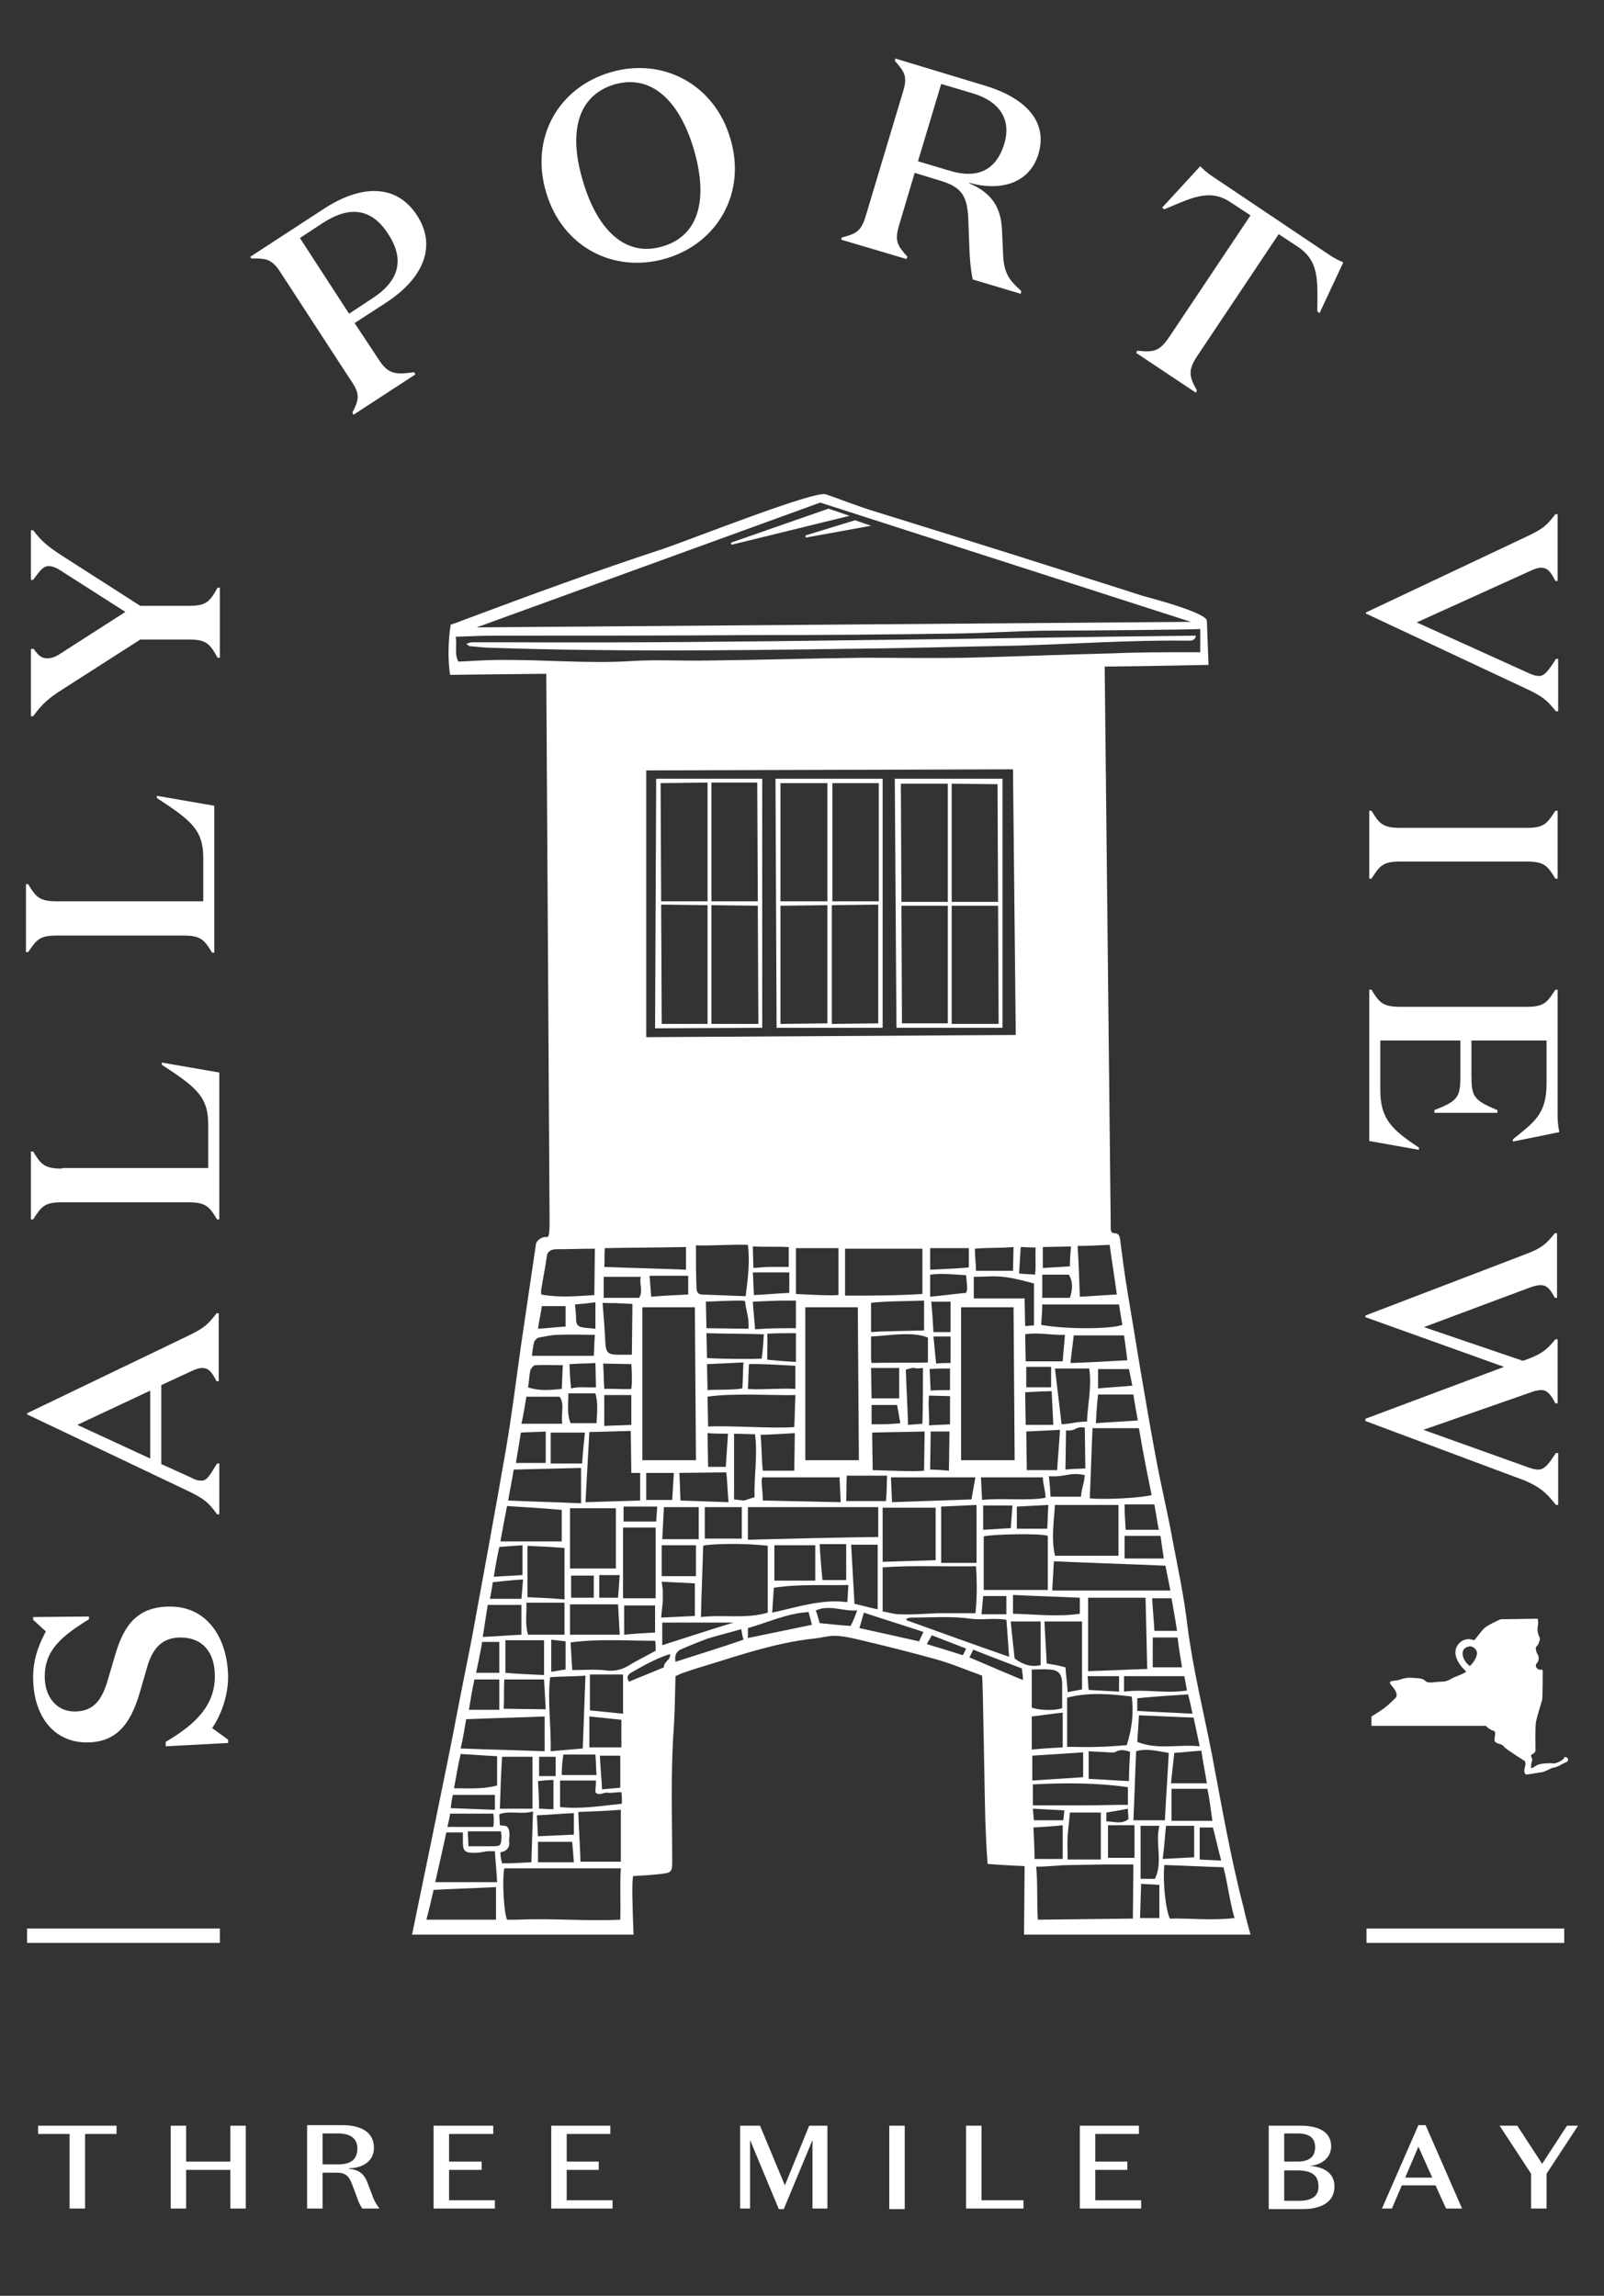 <?xml version="1.0" encoding="utf-8"?>
<!-- Generator: Adobe Illustrator 26.2.1, SVG Export Plug-In . SVG Version: 6.00 Build 0)  -->
<svg version="1.1" id="Layer_1" xmlns="http://www.w3.org/2000/svg" xmlns:xlink="http://www.w3.org/1999/xlink" x="0px" y="0px"
	 viewBox="0 0 290.4 415.7" style="enable-background:new 0 0 290.4 415.7;" xml:space="preserve">
<rect x="0" y="0" width="290.4" height="415.7" fill="#333333" stroke="none"/>
<style type="text/css">
	.st0{fill:#FFFFFF;}
</style>
<g>
	<path class="st0" d="M154.8,94.2l-8.8,2.7c-0.3,0.1-0.2,0.5,0.1,0.4l11.6-2.1L154.8,94.2z"/>
	<path class="st0" d="M150,92.1l-17.5,6.1c-0.3,0.1-0.1,0.5,0.1,0.4l21.2-5.2L150,92.1z"/>
	<path class="st0" d="M30.8,290.9c-5.8,0-8.3,3.2-9.9,8.6l-1.3,4.4c-1.1,4-2.7,6-6.1,6c-3.3,0-5.4-2.7-5.4-6.3c0-4.8,3-7.3,8-10.4
		v-0.5l-10.1,0.1v0.5l2.3,2.1c-1,1.9-2.3,4.6-2.3,8.3c0,7.1,3.8,11.8,9.7,11.8c5.3,0,7.9-3.2,9.6-9l1.3-4.5c1-3.6,2.8-5.5,6.1-5.5
		c3.9,0,6.2,2.6,6.2,7c0,5.2-3.3,8.6-8.9,11.9v0.8l11.3-0.6v-0.6l-2.9-2.1c1.3-1.8,2.9-5.4,2.9-9.3
		C41.2,296.7,37.6,290.9,30.8,290.9z"/>
	<path class="st0" d="M4.9,256.1L34.1,270c2.9,1.4,3.7,2.1,5.2,4.2h0.4v-9.2h-0.4c-1.3,2.1-1.8,3.1-2.8,3.1c-0.6,0-1.1-0.1-2-0.6
		l-5.3-2.4v-14.3l5.4-2.5c0.9-0.4,1.4-0.6,2-0.6c1.1,0,1.7,0.6,2.6,2.4h0.4v-12.3h-0.4c-1.6,2.1-2.3,2.7-5.2,4.1L4.9,255.9V256.1z
		 M27.2,251.8v12.3L14,258L27.2,251.8z"/>
	<path class="st0" d="M11.2,211.6c-3.2,0-3.8-0.8-5.2-3.1H5.6v12.3H6c1.5-2.3,2-3.1,5.2-3.1h22.9c3.2,0,3.8,0.8,5.2,3.1h0.4v-26.6
		l-10.4-1.8v0.4c6.1,4,8.4,5.7,8.4,10.8v7.9H11.2z"/>
	<path class="st0" d="M10.3,169.4h22.9c3.2,0,3.8,0.8,5.2,3.1h0.4v-26.6l-10.4-1.8v0.4c6.1,4,8.4,5.7,8.4,10.8v7.9H10.3
		c-3.2,0-3.8-0.8-5.2-3.1H4.7v12.3h0.4C6.6,170.2,7.1,169.4,10.3,169.4z"/>
	<path class="st0" d="M11.2,124.9l14.2-9.1h8.8c3.2,0,3.8,0.8,5.2,3.3h0.4v-12.7h-0.4c-1.4,2.5-2,3.3-5.2,3.3h-8.8l-14.2-9.1
		c-2.6-1.7-3.7-2.6-5.2-4.6H5.6v9H6c1.1-1.5,1.8-2.5,2.8-2.5c0.5,0,1.2,0.2,2,0.7l11.9,7.6l-12,7.7c-0.8,0.5-1.5,0.7-2.1,0.7
		c-1,0-1.6-0.4-2.5-1.7H5.6v12.2H6C7.6,127.5,8.7,126.5,11.2,124.9z"/>
	<path class="st0" d="M63.8,74.7l0.2,0.4l11.2-7.3L75,67.4c-3.1,0.4-4.6,0.5-6.3-2.1l-4.5-6.8l5.7-3.7c6.6-4.3,9.3-10.1,5.6-15.8
		c-3.7-5.7-10-5.6-16.7-1.3l-13.5,8.8l0.2,0.3c2.7,0,3.7,0,5.4,2.7l12.5,19.2C65.3,71.4,65,72.3,63.8,74.7z M54.3,43.1l4.1-2.7
		c4.9-3.2,8.9-2.7,11.9,2c3,4.6,2,8.5-3,11.7l-4.1,2.7L54.3,43.1z"/>
	<path class="st0" d="M120.6,46.8c9.4-2.8,14.6-12,11.6-21.8c-2.9-9.8-12.3-14.7-21.7-11.9c-9.5,2.8-14.6,12-11.6,21.8
		C101.8,44.7,111.1,49.6,120.6,46.8z M111.2,15.3c6.5-1.9,11.7,2.6,14.4,11.7c2.7,9.1,0.9,15.7-5.6,17.6c-6.5,2-11.7-2.6-14.4-11.6
		C102.8,23.9,104.6,17.3,111.2,15.3z"/>
	<path class="st0" d="M164.3,46.5c-1.8-2-2.4-2.8-1.5-5.8l2.8-9.4l4.9,1.5c3.9,1.2,4.6,3.1,4.8,6.7l0.2,5.4c0.1,2.3,0.2,3.6,0.6,5.7
		l8.7,2.6l0.1-0.5c-2.2-2-3.2-3.2-3.3-6.9l-0.2-4.3c-0.2-4-1.9-6.6-5.9-8.3l0-0.1c5.2,1.5,10.8,0.4,12.5-5.2
		c1.9-6.3-3-10.4-9.7-12.4l-16.2-4.9l-0.1,0.4c1.8,2.1,2.4,2.8,1.4,5.9l-6.6,22c-0.9,3.1-1.8,3.4-4.4,4.1l-0.1,0.4l11.8,3.5
		L164.3,46.5z M170.4,15.2l5.7,1.7c4.8,1.4,7.1,4.7,5.7,9.2c-1.6,5.2-5.4,6.2-9.9,4.8l-5.7-1.7L170.4,15.2z"/>
	<path class="st0" d="M219.6,32c-1.2-0.8-1.7-1.3-2.3-1.9l-6.9,7.5l0.4,0.3c4.8-2,8.2-3.9,12.1-1.2l3.5,2.3l-14.7,22
		c-1.8,2.7-2.9,2.8-5.8,2.5l-0.2,0.4l10.8,7.2l0.2-0.4c-1.4-2.5-1.7-3.6,0.1-6.3l14.7-22l3.5,2.3c4,2.7,3.5,6.4,3.5,11.7l0.4,0.3
		l4.3-9.2c-0.7-0.3-1.4-0.6-2.6-1.4L219.6,32z"/>
	<path class="st0" d="M281.7,128.8h0.4v-9.5h-0.4c-1.3,2.1-2.1,3.1-3,3.1c-0.6,0-1-0.1-1.9-0.5l-20.3-9.2l20.5-9.3
		c0.9-0.4,1.4-0.6,2-0.6c1.1,0,1.7,0.6,2.6,2.4h0.4V93.1h-0.4c-1.6,2.1-2.3,2.7-5.3,4.1l-29,13.7v0.2l29,13.6
		C279.3,126.1,280.1,126.8,281.7,128.8z"/>
	<path class="st0" d="M253.5,156h22.9c3.2,0,3.8,0.8,5.2,3.1h0.4v-12.3h-0.4c-1.5,2.3-2,3.1-5.2,3.1h-22.9c-3.2,0-3.8-0.8-5.2-3.1
		h-0.4v12.3h0.4C249.8,156.8,250.3,156,253.5,156z"/>
	<path class="st0" d="M273.9,206.3v0.4l8.4-1.7c-0.1-0.7-0.3-1.5-0.3-2.9v-22.9h-0.4c-1.5,2.3-2,3.1-5.2,3.1h-22.9
		c-3.2,0-3.8-0.8-5.2-3.1h-0.4v27.4l9,1.6v-0.4c-4.8-3.2-7-5.1-7-10.4v-9h14.5v6.2c0,4-0.3,4.7-4.7,6.4v0.5h11.4v-0.5
		c-4.4-1.8-4.7-2.5-4.7-6.4v-6.2H280v7.8C280,201.8,277.7,203.2,273.9,206.3z"/>
	<path class="st0" d="M281.7,272.5h0.4v-9.4h-0.4c-1.2,1.8-2,3-3.2,3c-0.5,0-1-0.1-1.8-0.4l-19-6.8l19.2-6.7
		c0.8-0.3,1.5-0.5,2.1-0.5c1.1,0,1.7,0.7,2.6,2.4h0.4v-11.6h-0.4c-1.6,2-2.6,2.7-5.3,3.7l-0.6,0.2l-17.9-6.1l19-7.1
		c0.8-0.3,1.5-0.5,2.1-0.5c1.1,0,1.7,0.6,2.6,2.3h0.4v-11.7h-0.4c-1.6,2-2.4,2.7-5.3,3.8l-29,11.1v0.3l25.1,9l-25.1,9.4v0.4
		l28.9,10.8C279.1,269.4,280.1,270.5,281.7,272.5z"/>
	<path class="st0" d="M281.2,319.3c-0.4-0.1-2.4,0-2.9,0.3c-0.5,0.3-1,0.7-1.1,0.5c0-0.4,0-0.9,0.2-1.3c0.1-0.4-0.3-0.7-0.2-1
		c0.1-0.2,0.8-0.3,0.8-0.9c0-0.6-0.1-4.2,0.1-5.2c0.2-1,1-3.5,1.1-3.9c0.1-0.5,0.1-4.8,0.1-5.2c0-0.4-0.2-0.2-0.7-0.3v0
		c-0.2-0.1-0.4-0.2-0.5-0.5c-0.1-0.2,0-0.5,0.1-0.6c0.4-0.4,0.5-1.1,0.2-1.6c-0.3-0.5-0.5-1.3-0.2-1.5c0.3-0.2,0.8-1.4,0.5-1.7
		c-0.3-0.6-0.4-1.3-0.3-1.9c0.1-0.4,0.1-0.9,0-1.4l-6.7,0.1c-0.9,0.4-1.8,0.8-2.7,1.4c-0.7,0.5-1.5,1.8-2.1,2.4
		c-0.3-0.1-0.7-0.2-1-0.2c-1.3,0-2.4,1.1-2.4,2.4c0,1.3,1,2.6,1.9,3.4c0,0,0,0,0,0.1c-0.1,0.2-1.1,0.6-2.1,1
		c-0.9,0.4-1.2,0.8-2.3,0.8c-1.1,0-2.4,0.4-2.9-0.1c-0.5-0.5-1-0.5-2.5-0.6c-1.5-0.1-2.2,0.5-3,0.5c-0.8,0.1-1.4,0.1-0.5,1.1
		c0.9,1,0.9,1.8,0.5,2.1c-0.4,0.4-1.2,1.2-2,1.8c-0.8,0.6-2.3,1.5-2.3,1.5l0,0v1.7h20.7c0.4,0.4,0.8,0.7,1.4,0.9
		c0.7,0.1-0.1,1.6,0.3,2c0.4,0.4,1.4,0.4,1.6,0.9c0.3,0.4,3.8,2.6,3.8,2.6h0c0.1,0.3,0.1,0.7,0,1c-0.2,0.6-0.2,1.4,0.3,1.4
		c0.5,0,1.9-0.3,2.7-0.4c0.7-0.1,1.6-0.7,2-0.8v0c0.6-0.1,1.1-0.3,1.6-0.6c0.2-0.2,1.2-0.4,1.2-0.8c0.1-0.3-0.4-0.7-0.7-0.5
		C283.2,318.7,281.6,319.4,281.2,319.3z M266.1,301.7c-0.2-0.2-0.4-0.4-0.6-0.6c-0.4-0.5-0.7-1.1-0.7-1.7c0-0.6,0.4-1.1,0.9-1.2
		c0.1,0,0.2-0.1,0.4-0.1c0.6,0,1.2,0.5,1.3,1.1l0,0.1C267.4,300.3,266.5,301.3,266.1,301.7z"/>
	<rect x="4.9" y="349.2" class="st0" width="34.9" height="2.6"/>
	<rect x="247.4" y="349.2" class="st0" width="35.8" height="2.6"/>
	<polygon class="st0" points="6.9,386.4 12.6,386.4 12.6,399.9 15.4,399.9 15.4,386.4 21.1,386.4 21.1,384.9 6.9,384.9 	"/>
	<polygon class="st0" points="41.7,391.4 33.7,391.4 33.7,384.9 30.9,384.9 30.9,399.9 33.7,399.9 33.7,392.9 41.7,392.9 
		41.7,399.9 44.5,399.9 44.5,384.9 41.7,384.9 	"/>
	<path class="st0" d="M66.6,395.4c-0.6-1.7-1.5-2.5-3.4-2.7v-0.1c2.2,0,4.5-1.1,4.5-3.7c0-3-2.6-4.1-5.7-4.1h-6.4v15.1h2.8v-6.5h2.4
		c1.7,0,2.3,0.5,2.9,2l0.9,2.4c0.2,0.6,0.5,1.4,1,2.1h3.1c-0.6-0.8-1-1.5-1.3-2.4L66.6,395.4z M61.2,391.9h-2.8v-5.6h2.8
		c2.2,0,3.5,0.9,3.5,2.7C64.7,391.2,63.3,391.9,61.2,391.9z"/>
	<polygon class="st0" points="81.3,392.9 87.2,392.9 87.2,391.4 81.3,391.4 81.3,386.4 89.3,386.4 89.3,384.9 78.5,384.9 
		78.5,399.9 89.6,399.9 89.6,398.4 81.3,398.4 	"/>
	<polygon class="st0" points="102.6,392.9 108.4,392.9 108.4,391.4 102.6,391.4 102.6,386.4 110.5,386.4 110.5,384.9 99.8,384.9 
		99.8,399.9 110.9,399.9 110.9,398.4 102.6,398.4 	"/>
	<polygon class="st0" points="142.1,395.7 137.6,384.9 134,384.9 134,399.9 135.8,399.9 135.8,387.5 141,400 141.9,400 147.1,387.5 
		147.1,399.9 149.8,399.9 149.8,384.9 146.5,384.9 	"/>
	<rect x="161" y="384.9" class="st0" width="2.8" height="15.1"/>
	<polygon class="st0" points="177.7,384.9 174.9,384.9 174.9,399.9 185.3,399.9 185.3,398.4 177.7,398.4 	"/>
	<polygon class="st0" points="198.3,392.9 204.1,392.9 204.1,391.4 198.3,391.4 198.3,386.4 206.2,386.4 206.2,384.9 195.5,384.9 
		195.5,399.9 206.6,399.9 206.6,398.4 198.3,398.4 	"/>
	<path class="st0" d="M237.1,392.2L237.1,392.2c2.1-0.2,3.9-1.4,3.9-3.6c0-2.7-2.5-3.7-5.5-3.7h-5.8v15.1h6.2c3.2,0,5.7-1.2,5.7-4.1
		C241.6,393.3,239.4,392.3,237.1,392.2z M232.5,386.3h2.4c2,0,3.2,0.7,3.2,2.5c0,1.9-1.3,2.6-3.2,2.6h-2.4V386.3z M235.2,398.5h-2.7
		v-5.5h2.5c2.3,0,3.7,0.8,3.7,2.8C238.8,397.7,237.4,398.5,235.2,398.5z"/>
	<path class="st0" d="M256.8,384.8l-6.6,15.1h1.8l1.8-4.2h6.1l1.9,4.2h2.9l-6.6-15.1H256.8z M254.4,394.3l2.4-5.6l2.5,5.6H254.4z"/>
	<polygon class="st0" points="283.7,384.9 279.2,391.8 274.7,384.9 271.5,384.9 277.2,393.6 277.2,399.9 280,399.9 280,393.6 
		285.7,384.9 	"/>
	<path class="st0" d="M152.3,117.5c10.7-0.1,21.4-0.4,32.1-0.6c10-0.3,20.1-1,30.1-0.9c0.3,0,0.7,0,1,0c0.5,0,0.9-0.3,1-0.8
		c0,0,0,0,0,0c0-0.1,0-0.1-0.1-0.1c-20.1,0.2-40.2,0.6-60.3,0.8c-21.2,0.3-42.3,0.5-63.5,0.4c-0.7,0-1.5,0-2.2,0c-1.6,0-3.3,0-4.9,0
		c-0.3,0-0.6,0.1-1.1,0.3c0.4,0.2,0.5,0.4,0.6,0.4c1.4,0.1,2.8,0.3,4.2,0.3C110.1,118,131.2,117.8,152.3,117.5z"/>
	<path class="st0" d="M219.4,317.6c-1.5-7.7-3.4-15.3-4.4-23.1c-0.6-5.2-1.7-10.4-2.7-15.6c-0.9-5-2.1-9.9-3-14.8
		c-1-5.3-1.9-10.6-2.8-15.9c-0.8-4.8-1.6-9.7-2.4-14.5c-0.5-3-0.9-6.1-1.3-9.2c0,0,0,0,0,0c-0.1-0.9-0.4-1.2-1.1-1.2
		c-0.3,0-0.6-0.3-0.6-0.7l-1.1-101.9c10.3-0.1,17.4-0.3,18.8-0.3c-0.1-2.2-0.2-5.6-0.3-8c-0.1-1.5-10.5-4.2-11.6-4.5
		c-4.9-1.6-9.8-3.1-14.7-4.7c-11.6-3.7-23.2-7.3-34.8-10.9c-2.5-0.8-5-1.8-7.9-2.8c-2-0.7-24,8-29.2,9.8c-12.2,4-24.2,8.4-36.2,12.9
		c-0.8,0.3-1.5,0.6-2.5,0.9c-0.4,2.5-0.6,6.2-0.1,9.1c0,0,6.8-0.1,17.4-0.2l0.6,99.1c0,2.7-0.2,2.9-0.5,2.9c0,0,0,0,0,0
		c-0.6-0.1-1.1,0.2-1.5,0.5c-0.3,0.3-0.5,0.6-0.5,1c-0.9,6.1-1.8,12.2-2.7,18.3c-0.9,6.4-1.7,12.9-2.8,19.2
		c-1.9,10.9-3.9,21.8-5.9,32.7c-1,5.3-2.1,10.5-3.1,15.8c-1,5.5-7.9,38.8-7.9,38.8h40.1c0,0-0.3-7.2-0.2-9.2c0-0.5,0.1-0.9,0.1-1.4
		c1.8-0.1,3.5-0.2,5.2-0.4c1.7-0.2,1.9-0.4,1.9-2.1c0-8.2-0.3-16.4,0.3-24.5c0.2-3,0.2-6.1,0.3-9.2c0.5-0.2,1-0.5,1.4-0.6
		c1.7-0.6,3.3-1.1,5-1.6c6.1-1.9,12.2-3.9,18.6-4.6c1.2-0.1,2.5-0.5,3.7-0.5c1.4,0,2.8,0.3,4.1,0.6c4.7,1.1,9.5,2.3,14.2,3.6
		c2.9,0.8,5.7,2,8.5,3c0.2,1.8,0.4,19.7,0.6,26.5c0.1,2.5,0.2,5.1,0.4,7.6c2.4,0.2,4.7,0.3,6.7,0.4l-0.1,12.4h41c0,0-1-3.6-1.2-4.7
		C222.8,336.4,221.2,327.1,219.4,317.6z M221.1,336.9c-1.3-0.1-2.6-0.1-3.9-0.2v-5.8h2.4C220.1,332.8,220.5,334.7,221.1,336.9z
		 M219.5,329.7h-7.4v-5.8h6.5C219,325.8,219.2,327.7,219.5,329.7z M218.5,322.9H212c0.2-1.8,0.4-3.6,0.6-5.5
		c1.6-0.1,3.2-0.3,4.9-0.4C217.8,319.1,218.2,321,218.5,322.9z M217.2,316.2c-3.9-0.4-7.6,0.7-11.3-0.8c0.1-1.4,0.2-3,0.3-4.8
		c3.3,0.1,6.6,0.3,9.9,0.4C216.5,312.8,216.8,314.4,217.2,316.2z M211.6,317.4c-0.2,4.1-0.5,8.1-0.7,12.2h-5.7
		c0.2-4.1,0.3-8.3,0.5-12.5C207.6,316.5,209.6,317.1,211.6,317.4z M215.1,306.8c0.3,1.1,0.5,2.1,0.8,3.5c-3.5-0.2-6.7-0.3-10-0.5
		v-2.3C209,307.2,212,307,215.1,306.8z M214.9,306.1c-3.9,0.6-7.6-0.3-11.4,0.2v-2.8h10.9C214.6,304.3,214.7,305.1,214.9,306.1z
		 M204,316c-1.7,0.1-3.5,0.3-5.2,0.3c-1.8,0.1-3.6,0-5.6,0v-8.9c3.8-1,7.7-0.7,11.7-0.2C205.3,310.3,204.9,313.1,204,316z
		 M204.6,317.2c-0.1,1.7-0.2,3.4-0.2,5.3c-2.5-0.1-4.8-0.3-7.3-0.4v-5c1.3,0.1,2.4,0.1,3.6,0.2c0.4,0,1,0.1,1.3-0.1
		C202.9,316.7,203.7,316.9,204.6,317.2z M135.4,278.8v-5.9H159v5.4C151.1,278.4,143.3,278.6,135.4,278.8z M158.9,279.7v11.7
		c-1.5-0.3-2.8-0.7-4.2-1c-0.2-3.6-0.4-7.1-0.6-10.7H158.9z M153.2,279.6v6.5h-4.3c-0.2-2.2-0.4-4.3-0.5-6.5H153.2z M147.6,279.8
		v6.4h-7.4v-6.4H147.6z M106.7,316.5v-5.7c2,0.2,3.9,0.4,5.8,0.6v5H106.7z M112.3,317.8v5.9c-1,0.1-2.1,0.2-3.3,0.3
		c-0.1-2.1-0.3-4-0.4-6.1H112.3z M103.8,332.2c-2.1,0.1-4.2,0.2-6.4,0.3c-0.1-1.3-0.1-2.5-0.2-3.8c2.3-0.1,4.4-0.3,6.7-0.4V332.2z
		 M103.9,337.2h-6.5v-3.7h6.2C103.7,334.7,103.8,335.9,103.9,337.2z M97.4,322.5c1-0.1,1.9-0.2,2.8-0.2v5.3c-0.9,0-1.7-0.1-2.6-0.1
		C97.6,325.7,97.5,324.1,97.4,322.5z M100.6,321.6h-3v-3.5h3V321.6z M91.3,304.1h7.2c0.1,2,0.2,3.5,0.3,5.4l-7.6-0.1
		C91.3,307.4,91.2,306,91.3,304.1z M102.2,290.2v5.8h-6.6c-0.6-2-0.2-3.9-0.3-5.8H102.2z M95.5,289.2v-9.3c2.2,0.1,4.4,0.2,6.7,0.4
		v9.3C99.9,289.4,97.8,289.3,95.5,289.2z M102.4,297.2v5.1c-0.9,0.1-1.7,0.3-2.6,0.4v-5.8C100.6,297,101.5,297.1,102.4,297.2z
		 M98.5,297.1v6.2c-2.4-0.1-4.6-0.2-7-0.4v-5.9H98.5z M99.7,317.1c0.1-4.6-0.6-9.1-0.1-13.4c2.2-0.2,4.2-0.1,6.4-0.3
		c-0.2,4.6-0.3,8.6-0.5,13.2L99.7,317.1z M107.8,252.3c0.5,1.7,0.3,3.5,0.2,5.4h-4.7c-0.7-1.8-0.4-3.5-0.4-5.4H107.8z M103.1,247
		c1.6-0.1,3.1-0.1,4.7-0.2l0.1,4.4c-1.5,0.1-3-0.2-4.5,0.2C103.2,249.9,103.2,248.6,103.1,247z M177.8,271.6l-0.2-4.1h11.2
		c0.1,1.8,0.4,1.9,0.5,3.7C186.2,271.8,181.1,271.2,177.8,271.6z M183.3,272.6c-0.1,1.4-0.2,2.6-0.3,4.1c-1.7,0.1-3.3,0.2-5,0.3
		v-4.4H183.3z M182.2,289v3.3h-4.5c0.1-1.1,0.2-2.1,0.3-3.3H182.2z M136.6,271.1c-2.5,0.7-1,0.7-3.7,0.4v-11.9l3.8,0.1
		C137.2,263.6,136.5,267.3,136.6,271.1z M134.3,272.9v5.7h-6.7v-5.7H134.3z M128.2,258.3l-0.1-5.4c4.6-0.7,11.6-0.2,15.9-0.3l0,0.3
		c-0.1,1.6-0.1,4-0.2,5.5C139.8,258.7,132.4,258.1,128.2,258.3z M131.8,259.6c-0.1,1.8-0.3,4.3-0.4,6c-1,0-2.1,0-3.2,0l-0.1-6.1
		C129.4,259.6,130.7,259.6,131.8,259.6z M125.8,236.7l0.2,27.7h-9.7v-27.7H125.8z M117.6,231h7v3.4c-2.2,0.1-4.4,0.2-6.7,0.4
		C117.8,233.5,117.7,232.2,117.6,231z M126,225.5c3,0.1,6.2-0.2,9.4-0.1c0.4,3.2,0,6.1-0.4,9.3c-2.6-0.1-5.3-0.2-7.9-0.3
		c-0.7,0-1-0.5-1-1.2C126,230.5,126,228.4,126,225.5z M134,235.5c0.3,0,0.5,0,0.9,0.1c0.1,1.6,0.8,3,0.6,5l-7.6-0.1l-0.1-4.8
		C129.9,235.6,132,235.5,134,235.5z M138.3,241.6c-0.1,1.4-0.2,3.1-0.4,4.4c-1.3,0.1-6.6,0.1-9.9-0.1l-0.1-4.5
		C130.4,241.5,136.3,241.5,138.3,241.6z M142.9,230.4v3.7c-2.1,0.1-4.2,0.3-6.4,0.4c-0.1-1.4-0.1-2.7-0.2-4.1H142.9z M136.3,225.7
		c2.2,0.1,4.4,0,6.5,0.1v3.6c-1.2,0-2.2,0-3.2,0c-1,0-2,0.1-3.2,0.2L136.3,225.7z M142.3,235.5c0.6,0,1.2,0,1.8,0l0,5
		c-0.2,0-0.4,0-0.6,0c-2.2,0-4.4,0-6.8,0.2c-0.1-1.6-0.3-3.2-0.4-5C138.5,235.6,140.4,235.5,142.3,235.5z M144.1,234.3V226h7.7v8.5
		C149.9,234.6,148.1,234.5,144.1,234.3z M138.9,246.2c0-1.8,0.1-3.2,0-4.7c1.3-0.1,3.2-0.1,5.2-0.1l0,5.2
		C142,246.5,139.9,246.3,138.9,246.2z M144,247.3l0,4.2c-2.2-0.2-6.4,0.2-8.6,0c0.1-1.3,0.1-3,0.2-4.5
		C137.7,246.9,141.8,247.2,144,247.3z M134.6,246.7c-0.1,1.6-0.1,3.3-0.2,4.7c-1.4,0.3-4.6,0.2-6.3,0.3L128,247
		C130.1,246.9,132.9,246.8,134.6,246.7z M143.9,259.5l-0.1,6.8h-5.7c-0.2-1.7-0.2-4.7-0.4-6.5C139.2,259.8,141.8,259.6,143.9,259.5z
		 M138,267.5H152l0.2,4.5c-3.9-0.1-10.2-0.2-14.1-0.3c0-1.9-0.2-2-0.2-3.7C137.9,267.8,138,267.7,138,267.5z M145.8,264.4v-27.7h9.5
		l0.2,27.7H145.8z M153,234.6l0-8.5h14v8.2C162.3,234.6,157.8,234.6,153,234.6z M167.3,235.5v5.4c-2.6,0.1-7.1,0.1-9.6,0.3v-5.3
		C160.1,235.6,164.7,235.6,167.3,235.5z M168,242.2v4.5c-2.5,0.1-7.6,0-10.2,0.1c0-0.2-0.1-0.5-0.1-0.7l0-4.1
		C160.5,241.9,165.2,241,168,242.2z M167,257.8l-2.6,0.2c-0.1-3.4-0.3-6.7-0.4-10c2.4-0.7,0.8,0,3.1-0.3
		C167.1,251.1,167.1,254.5,167,257.8z M162.8,247.7v5.5h-5l-0.1-5.5H162.8z M162.4,254.3c0.2,1.1,0.4,2.2,0.6,3.4
		c-1.7,0.2-3.4,0.2-5.2,0.2l0-3.5H162.4z M167.4,259.2l-0.1,7.1c-1.9,0.2-5,0-9.3-0.1l-0.1-6.8C161,259.3,164.2,259.3,167.4,259.2z
		 M176.6,267.4c-0.3,1.9-0.4,2.1-0.7,4.1c-5.5,0.2-8.9,0.3-14.4,0.5l-0.2-4.5H176.6z M168.2,252.7l3.8,0.1l0,5.1
		c-1.5,0.1-2.8,0.1-3.8,0.2C168.3,256.1,168,254.5,168.2,252.7z M174.9,230.9c0.1,1,0.2,1.8,0.2,2.5c0,0.2-0.1,0.4-0.2,0.7
		c-2.2,0.2-4.3,0.5-6.5,0.7v-4C170.6,230.5,172.8,230.8,174.9,230.9z M168.4,229.9V226h7v3.5C173.1,229.7,170.8,229.8,168.4,229.9z
		 M169,241.2c-0.1-1.7-0.2-3.5-0.4-5.5h3.5l0,5.5H169z M172.1,242l0,4.8c-0.9,0-1.7,0-2.6,0.1c-0.2-1.5-0.3-3.1-0.5-4.9H172.1z
		 M172,247.8l0,3.9c-1.4,0-2.6,0-3.5,0.1c-0.1-1.4-0.1-2.6-0.2-3.9C169.3,247.8,170.6,247.8,172,247.8z M171.9,259.2l-0.1,7.1
		c-1.2-0.1-2.3-0.2-3.4-0.2l0.1-6.9H171.9z M174.3,266.8L174.3,266.8l0.2,0C174.5,266.8,174.4,266.8,174.3,266.8z M170.4,272.8
		c2.1-0.1,4.2-0.2,6.4-0.3v10.5h-6.4V272.8z M174,264.4v-27.7h9.5l0.2,27.7H174z M190.2,251.2h-4.4l0-3.7h4.5V251.2z M190.4,251.9
		c0.1,2.1,0.2,4.1,0.3,6.1h-5l-0.1-5.9C187.5,252,189.4,251.9,190.4,251.9z M184.1,272.8c1.9-0.1,3.8-0.2,5.7-0.3
		c-0.1,1.4-0.1,2.8-0.2,4.3h-5.5V272.8z M185.9,266.2l-0.1-7c2.1-0.1,4.6-0.2,6.1-0.3c-0.1,2.1-0.4,5.3-0.5,7.3H185.9z M196.4,267.1
		c-0.2,1.9-0.5,2-0.7,3.9h-5.5c-0.1-1.8-0.1-1.7-0.3-3.7C193,267.5,193.6,266.5,196.4,267.1z M192.9,266.1l0.1-7.1
		c1.9,0.2,1.6-0.8,3.4-0.5l0.1,7.4C194.7,266,194.8,265.9,192.9,266.1z M191,272.5h11.5v9.2H191C190.3,278.6,190.8,275.6,191,272.5z
		 M192.2,257.9c-0.4-3.4-0.8-6.7-1.2-10.1h6.2c0.5,3.4-0.3,6.5-0.4,9.6C194.2,257.5,194.8,257.7,192.2,257.9z M192.4,246.5h-6.7
		l-0.1-4.9c2.4-0.4,4.7,0.2,7.2,0.1C192.7,243.4,192.5,244.9,192.4,246.5z M187.4,230.8c-1-0.1-2-0.1-2.9-0.2c0.1-1.8,0.2-3,0.3-4.8
		l2.7,0.1C187.4,227.7,187.6,228.9,187.4,230.8z M187.2,232.4v7.6c-0.6,0-1.1,0.1-1.6,0.1l-0.1-5l-9.2,0c0-1.3,0-2.6,0-3.9
		c1.8,0,3.6-0.2,5.3,0C183.5,231.4,185.3,231.9,187.2,232.4z M176.5,226.1c2.3-0.2,4.7-0.1,7-0.3l-0.1,4.3h-6.7
		C176.7,228.7,176.5,227.7,176.5,226.1z M117,187.8v-48.3l66.4-0.2l0.5,48.1L117,187.8z M124.2,225.8l0,4.1c-5-0.2-9.8-0.3-14.8-0.5
		c0.1-1,0-1.9,0.1-3.4C114.5,225.9,119.4,225.9,124.2,225.8z M116,231.2c-0.3,1.3,0.5,2.6-0.3,3.8h-6.4v-3.8H116z M112.3,236
		c0.7,0,1.4,0.1,2.2,0.1l-0.1,9.2c-0.8,0-1.7,0-2.5,0c-1.8,0-2.2-0.4-2.3-2.1c-0.1-2.3-0.3-4.6-0.5-7.3
		C110.3,236,111.3,235.9,112.3,236z M114.3,251.5c-1.6,0.1-3.4-0.1-4.9,0c-0.1-1.6-0.1-3.1-0.2-4.6l5.1,0.1c0.1,1.1,0.1,2.3,0.1,3.4
		L114.3,251.5z M114.3,252.6l0,5.4c-1.6,0.1-3.3,0.1-4.9,0.2v-5.6H114.3z M114.2,259.1l0.1,7.6l1.6,0l0,5L106,272l0.7-12.7
		L114.2,259.1z M112.8,289.4v-12.8h5.9v12.8H112.8z M118.6,290.7v4.9c-1.9,0.1-3.7,0.2-5.6,0.4v-5.3H118.6z M111.9,290.5
		c0.1,1.9,0.2,3.7,0.3,5.5h-9v-5.5H111.9z M103.4,289.3v-4h4.1v4H103.4z M108.5,289.3v-4.1h3.7c-0.1,1.4-0.2,2.7-0.3,4.1H108.5z
		 M105.9,259.4c-0.2,2-0.4,3.7-0.5,5.6h-5.7v-5.6H105.9z M111.5,273.1v10.9h-8.3v-10.9H111.5z M102,317.7h5.8
		c0.1,1.3,0.1,2.4,0.2,3.7h-6.3C101.7,320.1,101.8,318.9,102,317.7z M103.6,302.4c-0.1-1.8-0.2-3.3-0.3-5c5.1-0.7,10.2-0.3,15.3-0.3
		c0.1,0.4,0.1,0.6,0.1,0.8c0,0.3,0,0.6,0,1c-1.6,0.9-3.3,1.7-4.9,2.7c-1.2,0.7-2.3,1-3.8,0.9C108,302.2,105.9,302.4,103.6,302.4z
		 M112.9,275.5v-2.7h6.1c-0.1,0.9-0.1,1.7-0.2,2.7H112.9z M117,271.6v-4.9l5,0c-0.1,1.7-0.2,3.2-0.3,4.9L117,271.6z M120,288.3
		c0-0.6-0.1-1.1-0.2-1.9c2.1,0.1,4,0.2,6,0.3v5.9c-1.9,0.1-3.9,0.2-6.1,0.3c0.1-1.2,0.2-2,0.3-2.9C120,289.4,120,288.9,120,288.3z
		 M119.8,285.4v-5.6h6.2v5.6H119.8z M119.9,278.7c0.1-1.8,0.2-3.7,0.3-5.8h6.3v5.8H119.9z M123.2,271.7c-0.1-2-0.1-3.2-0.2-5
		l8.5-0.1c0.2,2,0.2,3.2,0.4,5.4C129.4,271.9,125.6,271.8,123.2,271.7z M127.3,279.9c1.2-0.4,7.8-0.5,11.7,0V292
		c-4.1,1.2-8,0.3-12.1,0.8C127,288.4,127.2,284.2,127.3,279.9z M153.2,271.8c0.1-2,0-2.5,0.1-4.6h7.3c-0.1,2.1,0,2.5-0.2,4.6H153.2z
		 M159.8,273h9.6v9.5c-3.3,0.1-6.4,0.2-9.6,0.3V273z M159.8,283.8c5.7-0.4,11.2-0.1,16.9-0.2c0.2,2.9,0.2,5.8-0.1,8.5
		c-2.5,0-4.6,0-6.8,0c-2.3,0.1-4.6,0.3-6.9,0.2c-1.1,0-2.1-0.4-3.1-0.5V283.8z M164.1,293.1c0.3-0.1,0.6-0.2,0.9-0.2
		c3.6,0,7.2-0.3,10.7,0.2c2.1,0.3,4.2-0.2,6.5,0.2c0.2,2.1,0.3,4.3,0.5,6.7c-6.3-2.2-12.4-4.4-18.5-6.6
		C164.1,293.3,164.1,293.2,164.1,293.1z M178.1,287.9v-9.7c1.3-0.4,10.4-0.6,11.6-0.1v9.8H178.1z M183.4,288.8
		c4,0.2,7.9,0.3,12.1,0.5v2.9c-4,0.6-8,0.1-12.1,0V288.8z M189.5,301.2c-0.1-2.5-0.3-5-0.4-7.6h6.8v12.3c-0.9,0.2-1.7,0.3-2.6,0.5
		c-0.1-1.6-0.3-3.1-0.4-4.5C191.8,301.6,190.7,301.4,189.5,301.2z M192.3,309.3c-1.5,0.5-4.1,0.4-5.5-0.1v-6.9c1.1,0,2.2-0.1,3.3,0
		c1.5,0.1,2.1,0.8,2.2,2.3C192.3,306.2,192.3,307.8,192.3,309.3z M202.6,303.5v2.8c-1.8-0.1-3.6-0.2-5.5-0.3
		c-0.1-0.9-0.1-1.7-0.2-2.5H202.6z M197,302.6v-13.3h10.4c0.1,4.3,0.2,8.5,0.3,12.9C204.1,302.3,200.5,302.5,197,302.6z M214,301.9
		h-5.3v-5.4h4.5C213.4,298.3,213.7,300,214,301.9z M213.1,295.3H209c-0.1-2-0.3-3.9-0.4-5.9h3.5
		C212.4,291.2,212.8,293.2,213.1,295.3z M211.9,288h-21.4c0.1-1.8,0.2-3.5,0.3-5.3c6.7,0.3,13.3,0.5,20.2,0.8
		C211.3,285,211.6,286.5,211.9,288z M210.7,282.2h-7.1v-4.1h6.5C210.3,279.5,210.5,280.8,210.7,282.2z M209.8,277h-6
		c-0.1-1.6-0.2-3-0.2-4.6h5.4C209.3,274.1,209.5,275.5,209.8,277z M208.5,270.7c-1.6,0.5-8.3,0.9-11.2,0.6c0.2-4.2,0.3-8.4,0.5-12.7
		h8.4C206.9,262.8,207.7,266.8,208.5,270.7z M206,257.2c-2.6,0.2-5,0.3-7.6,0.5c0.1-1.8,0.2-3.4,0.4-5.2h6.4
		C205.4,254,205.7,255.5,206,257.2z M204.4,247.9c0.2,1,0.4,1.9,0.6,3c-2.1,0.2-4.1,0.3-6.2,0.5v-3.5H204.4z M204.1,246.3
		c-3.5,0.2-6.9,0.4-10.3,0.5c0.2-1.8,0.4-3.3,0.6-5h9.1C203.7,243.1,203.9,244.6,204.1,246.3z M202.6,236.2c0.2,1.4,0.4,2.5,0.6,3.7
		c-2.3,0.8-10.2,0.8-14.7,0c0.1-1.3,0.2-2.5,0.2-3.7H202.6z M193.5,230.8c0.8,1.3,0.7,2.7,0.2,4.2h-5v-4.2H193.5z M188.8,229.6
		l0-3.8l5.1-0.1c-0.1,1.3-0.2,2.2-0.2,3.6C192,229.4,190.4,229.5,188.8,229.6z M200.9,225.4c0.4,3,0.9,6,1.3,9
		c-2.3,0.1-4.5,0.3-6.7,0.4c-0.1-3-0.2-6-0.4-9.2C197,225.6,198.9,225.5,200.9,225.4z M148.5,91l67.1,21.6l-129.3,1L148.5,91z
		 M90.2,119.5c-2.4,0-4.7,0.2-7.2,0.3c-0.8-1.4-0.2-2.9-0.5-4.5c2.6-0.1,4.9-0.2,7.2-0.2c15.3,0,30.7,0,46-0.1
		c12.8,0,25.5-0.1,38.3-0.3c4.8-0.1,9.7-0.4,14.5-0.5c8.1,0,27.3-0.2,28.8-0.3v4.2c-0.6,0-1.1,0-1.7,0c-4.7,0-9.4,0-14.1,0.2
		c-8.9,0.2-17.8,0.6-26.8,0.8c-6.1,0.1-12.2,0-18.3,0c-9.4,0.1-18.7,0.4-28.1,0.5c-4.7,0.1-9.3-0.2-14,0.1
		C106.4,120.2,98.3,119.4,90.2,119.5z M98,233.5c0.3-2.1,0.7-3.8,1-6c0.1-0.9,0.7-1.2,1.5-1.3c2.3,0,4.7-0.1,7.2-0.1l-0.1,8.4
		c-3.2,0.2-6.3,0.5-9.6-0.1C98,234.2,97.9,233.8,98,233.5z M107.8,235.8v4.8c-0.8-0.1-1.7-0.1-2.5-0.3c-0.7-0.1-1-0.6-1-1.4
		c0-0.8-0.1-1.7-0.2-2.7C105.3,236.1,106.4,236,107.8,235.8z M98.1,236.5h4.3v3.7c-1.7,0.1-3.3,0.3-5,0.4
		C97.6,239.2,97.9,237.9,98.1,236.5z M96.7,243c0.1-0.3,0.5-0.7,0.8-0.8c1.2-0.2,2.4-0.5,3.5-0.5c2.2-0.1,4.4,0,6.7,0
		c-0.1,1.2-0.1,2.4-0.2,3.8H96.3C96.4,244.7,96.5,243.8,96.7,243z M96,248.2c0.1-0.4,0.6-1,0.9-1c1.6-0.1,3.3,0,5,0
		c-0.1,1.4-0.1,2.8-0.2,4.3c-2.2,0.2-4.1,0.4-6.1-0.3C95.8,250.1,95.8,249.1,96,248.2z M95.3,252.9h6c1,1.3,0.2,3.1,0.5,4.9h-7.4
		C94.8,256.1,95,254.6,95.3,252.9z M94.3,259.4c1.6-0.1,3.1-0.1,4.5-0.2v5.7h-5.4C93.7,263.1,94,261.4,94.3,259.4z M93,266.1
		c4.1-0.1,8.1-0.2,12.2-0.3v6.4c-4.4-0.2-8.7-0.3-13.2-0.5C92.3,269.9,92.7,268.1,93,266.1z M91.8,272.7c3.4,0.2,6.6,0.4,9.9,0.7
		v5.7H90.6C91,276.8,91.4,274.8,91.8,272.7z M90.4,280.1c1.4-0.1,2.7-0.2,4.2-0.3v5.4c-1.7,0.1-3.4,0.2-5.2,0.3
		C89.7,283.6,90,281.9,90.4,280.1z M89.2,286.5c1.8-0.2,3.6-0.4,5.5-0.5c-0.1,1.2-0.2,2.2-0.3,3.5h-5.7
		C88.9,288.4,89.1,287.5,89.2,286.5z M88.3,290.6h6.1v5.4c-2.3,0.1-4.5,0.3-7,0.4C87.7,294.4,88,292.6,88.3,290.6z M87.3,297.3h3.1
		v5.6h-4.2C86.6,300.9,87,299.1,87.3,297.3z M85.9,304.1h4.5v5.5h-5.5C85.2,307.7,85.5,305.9,85.9,304.1z M84.4,311.3
		c4.8-0.2,9.5-0.3,14.2-0.5v6.3c-5.1-0.2-10.1-0.3-15.2-0.5C83.8,314.9,84.1,313.1,84.4,311.3z M96.4,318.1v9.4h-5.9
		c0.1-3.1,0.2-6.2,0.4-9.4H96.4z M83.4,317.6c2.2,0.1,4.4,0.3,6.6,0.4v5.3c-2.6,0.7-5.1,0.5-7.8,0.5
		C82.6,321.7,82.9,319.7,83.4,317.6z M82,325h7.6v2.7c-2.7-0.1-5.3-0.2-8-0.3C81.7,326.5,81.8,325.8,82,325z M81.5,328.4h7.8
		c0.1,0.5,0.1,0.8,0.1,1.1c0,0.4,0,0.8-0.1,1.3H81C81.2,329.9,81.4,329.1,81.5,328.4z M89.8,347.6H77.2c0.5-1.9,0.9-3.6,1.3-5.4
		c3.7-0.2,7.4-0.3,11.3-0.5V347.6z M78.8,340.8c0.7-3.2,1.4-6.1,2-9h3c0,0.6,0,1.2,0,1.7c0,1.7,0.4,2,2.1,2c0.8,0,1.6-0.2,2.4-0.3
		c0.4,0,0.8,0,1.3,0c0.1,1.8,0.3,3.6,0.4,5.6H78.8z M89,334.3c-1.4,0-2.7,0-4.2,0c0-1-0.1-1.8-0.1-2.7h6c0,0.3,0.1,0.6,0.1,1
		C90.7,334.2,90.7,334.3,89,334.3z M90.6,335.4c0.1,0,0.2-0.1,0.4-0.1c0.5-0.1,0.9-0.5,1.1-0.9c0.2-0.5,0-1.1,0.1-1.6
		c0.1-0.7,0.1-2.1-0.8-2.2c-0.3,0-0.6-0.1-0.9-0.1c0-0.6-0.1-1.3-0.1-2c1.9-0.7,3.9,0.1,6.1-0.5c-0.1,3.2-0.2,6.1-0.3,9.2
		c-1.8,0.1-3.4,0.2-5.3,0.2C90.7,336.7,90.6,336.1,90.6,335.4z M112.3,347.6c-6.2,0.3-12.6-0.3-18.6,0l-1.9,0
		c-0.6-1.4-0.9-7.2-0.5-9.3h21.1C112.2,341.2,112.4,344.7,112.3,347.6z M112.4,337.1h-7.3c-0.1-3-0.3-5.9-0.4-9
		c2.6-0.1,5.1-0.2,7.7-0.4V337.1z M101.4,327.2v-4.8h6.5c0,0.8-0.1,1.4-0.1,2.1c0.6,0.8,1.4,0,2.2,0.1c0.8,0.1,1.6-0.1,2.5-0.1
		c0.1,0.8,0.1,1.4,0.1,2.1C108.8,327,105.2,327.6,101.4,327.2z M112.8,310.3c-2-0.2-3.9-0.4-6-0.6v-6.5h6V310.3z M120.2,301.9
		c-2.1,0.9-4.2,1.7-6.3,2.6c-0.5-0.7-0.3-1.2,0.3-1.6c1.3-0.7,2.6-1.5,3.9-2.1c1-0.5,2-0.9,3.2-1.3
		C121.5,300.6,120.1,300.9,120.2,301.9z M119.9,297.9v-4.1h12.9C128.5,295.1,124.3,296.5,119.9,297.9z M122.3,300.9
		c-0.2-1.1,0.1-1.9,1.1-2.3c1.6-0.7,3.1-1.3,4.7-1.9c2-0.6,4-1.1,6.1-1.7c0.1,0.6,0.2,1.2,0.4,1.9
		C130.3,298.4,126.3,299.6,122.3,300.9z M135.4,296.6v-1.8c3.6-1,7.1-2.7,11-2.9c0.2,0.8,0.4,1.5,0.6,2.3
		C143.1,295,139.3,295.8,135.4,296.6z M139.8,292c0.1-1.6,0.2-3,0.3-4.5c4.4-0.7,8.9-0.4,13.5-0.5c-0.1,1.2-0.1,2.1-0.2,3.1
		C148.8,289.5,144.4,291,139.8,292z M154,294.4c-1.8-0.1-3.7-0.3-5.6-0.5c-0.2-0.7-0.4-1.5-0.7-2.3c2.5-1.1,4.9,0.2,7.5,0
		C154.8,292.6,154.5,293.5,154,294.4z M166.4,297.2c-3.6-0.8-7.1-1.6-10.8-2.4c0.3-1,0.5-1.8,0.8-2.8c3.6,1.2,7.2,2.3,10.8,3.5
		C166.9,296.1,166.6,296.7,166.4,297.2z M174.3,299.7c-2.2-0.7-4.2-1.3-6.5-2c0.3-0.6,0.6-1,0.9-1.6c2.1,0.8,4.1,1.6,6.2,2.4
		C174.7,298.9,174.6,299.3,174.3,299.7z M175.5,300.1c0.3-0.5,0.4-0.8,0.7-1.4c3,1.2,5.9,2.3,8.8,3.4c0.1,0.8,0.2,1.4,0.2,2.1
		C182,302.9,178.8,301.5,175.5,300.1z M183.7,300.3c-0.2-2-0.5-4.3-0.7-6.7h5.4v7.9C186.8,301.9,185.3,301.5,183.7,300.3z
		 M186.8,310.8c1.8-0.2,3.7-0.5,5.6-0.7v6.3c-1.9,0.1-3.7,0.2-5.6,0.4V310.8z M186.9,317.9c3-0.2,6-0.4,9.2-0.6v4.5
		c-3,0.2-6,0.4-9.2,0.6V317.9z M187,323.1c5.8-0.3,11.5-0.3,17.2,0.5v3.2c-2.9,0-5.7,0.1-8.5,0.1c-2.8,0-5.7,0-8.7,0V323.1z
		 M204.3,329.4c-1.3,1-2.6,0.4-4,0.4v-1.6c1.2-0.2,2.5-0.4,3.9-0.7C204.2,328.2,204.3,328.8,204.3,329.4z M199.3,328.1v8.6h-6
		c0-1.5-0.1-2.9,0-4.3c0.1-1.4,0.3-2.8,0.4-4.2H199.3z M192.7,327.8c-0.1,0.7-0.1,1.3-0.2,1.8h-5.3c-0.1-0.7-0.1-1.2-0.2-2.1
		C189,327.6,190.8,327.7,192.7,327.8z M187.1,330.9c1.8-0.1,3.5-0.2,5.3-0.4v6.1h-5.1C187.3,334.8,187.2,332.9,187.1,330.9z
		 M205.1,347.4l-17.2,0.2c-0.2-2.8,0-6.5-0.3-9.6c2.4,0,4.1-0.3,6.4-0.3c2.1,0,4.3-0.1,6.4-0.1c1.6,0,3.2,0,4.8,0L205.1,347.4z
		 M205.4,336.4h-4.8v-5.9h4.8V336.4z M206.4,347.3l0.2-6.2c1.1,0.1,2.2,0.1,3.3,0.2l0,6L206.4,347.3z M209.1,340.2h-2.6v-9.6h3.4
		C209.1,333.8,210.6,337.1,209.1,340.2z M211.1,330.6h5.1v5.7c-1.9,0.1-3.7,0.2-5.7,0.3C210.8,334.5,210.9,332.5,211.1,330.6z
		 M211.8,347.4c-0.8-1.7-1.3-6.9-1-9.7c3.6,0.1,7.1,0.3,10.7,0.4c0.7,2.6,1.2,6.5,2,9.2C219.2,347.8,215.7,347.3,211.8,347.4z"/>
	<path class="st0" d="M118.6,186.2l19.4-0.1V141h-19.2L118.6,186.2z M128.1,185.4l-8.3,0l-0.1-21.6l8.4,0.1V185.4z M128.8,141.7
		l8.3,0l0.1,21.5h-8.4V141.7z M128.8,163.9l8.4,0.1l0.1,21.4l-8.5,0V163.9z M128.1,141.7v21.5h-8.4l-0.1-21.4L128.1,141.7z"/>
	<path class="st0" d="M140.6,186.1h19.2V141l-19.4,0L140.6,186.1z M149.8,185.3l-8.5,0.1l0-21.4l8.5-0.1V185.3z M150.6,141.8l8.5,0
		l0,21.4h-8.4V141.8z M150.6,163.9l8.4-0.1l0,21.5l-8.4,0.1V163.9z M149.8,141.8v21.4h-8.5l0-21.4L149.8,141.8z"/>
	<path class="st0" d="M162.3,186.1h19.2V141L162,141L162.3,186.1z M171.6,185.3l-8.3,0l-0.1-21.3h8.4V185.3z M172.3,141.9l8.3,0.1
		l0.1,21.3l-8.4,0V141.9z M172.3,164h8.4l0.1,21.4l-8.5,0V164z M171.6,141.9v21.4l-8.4,0l-0.1-21.4L171.6,141.9z"/>
</g>
</svg>
